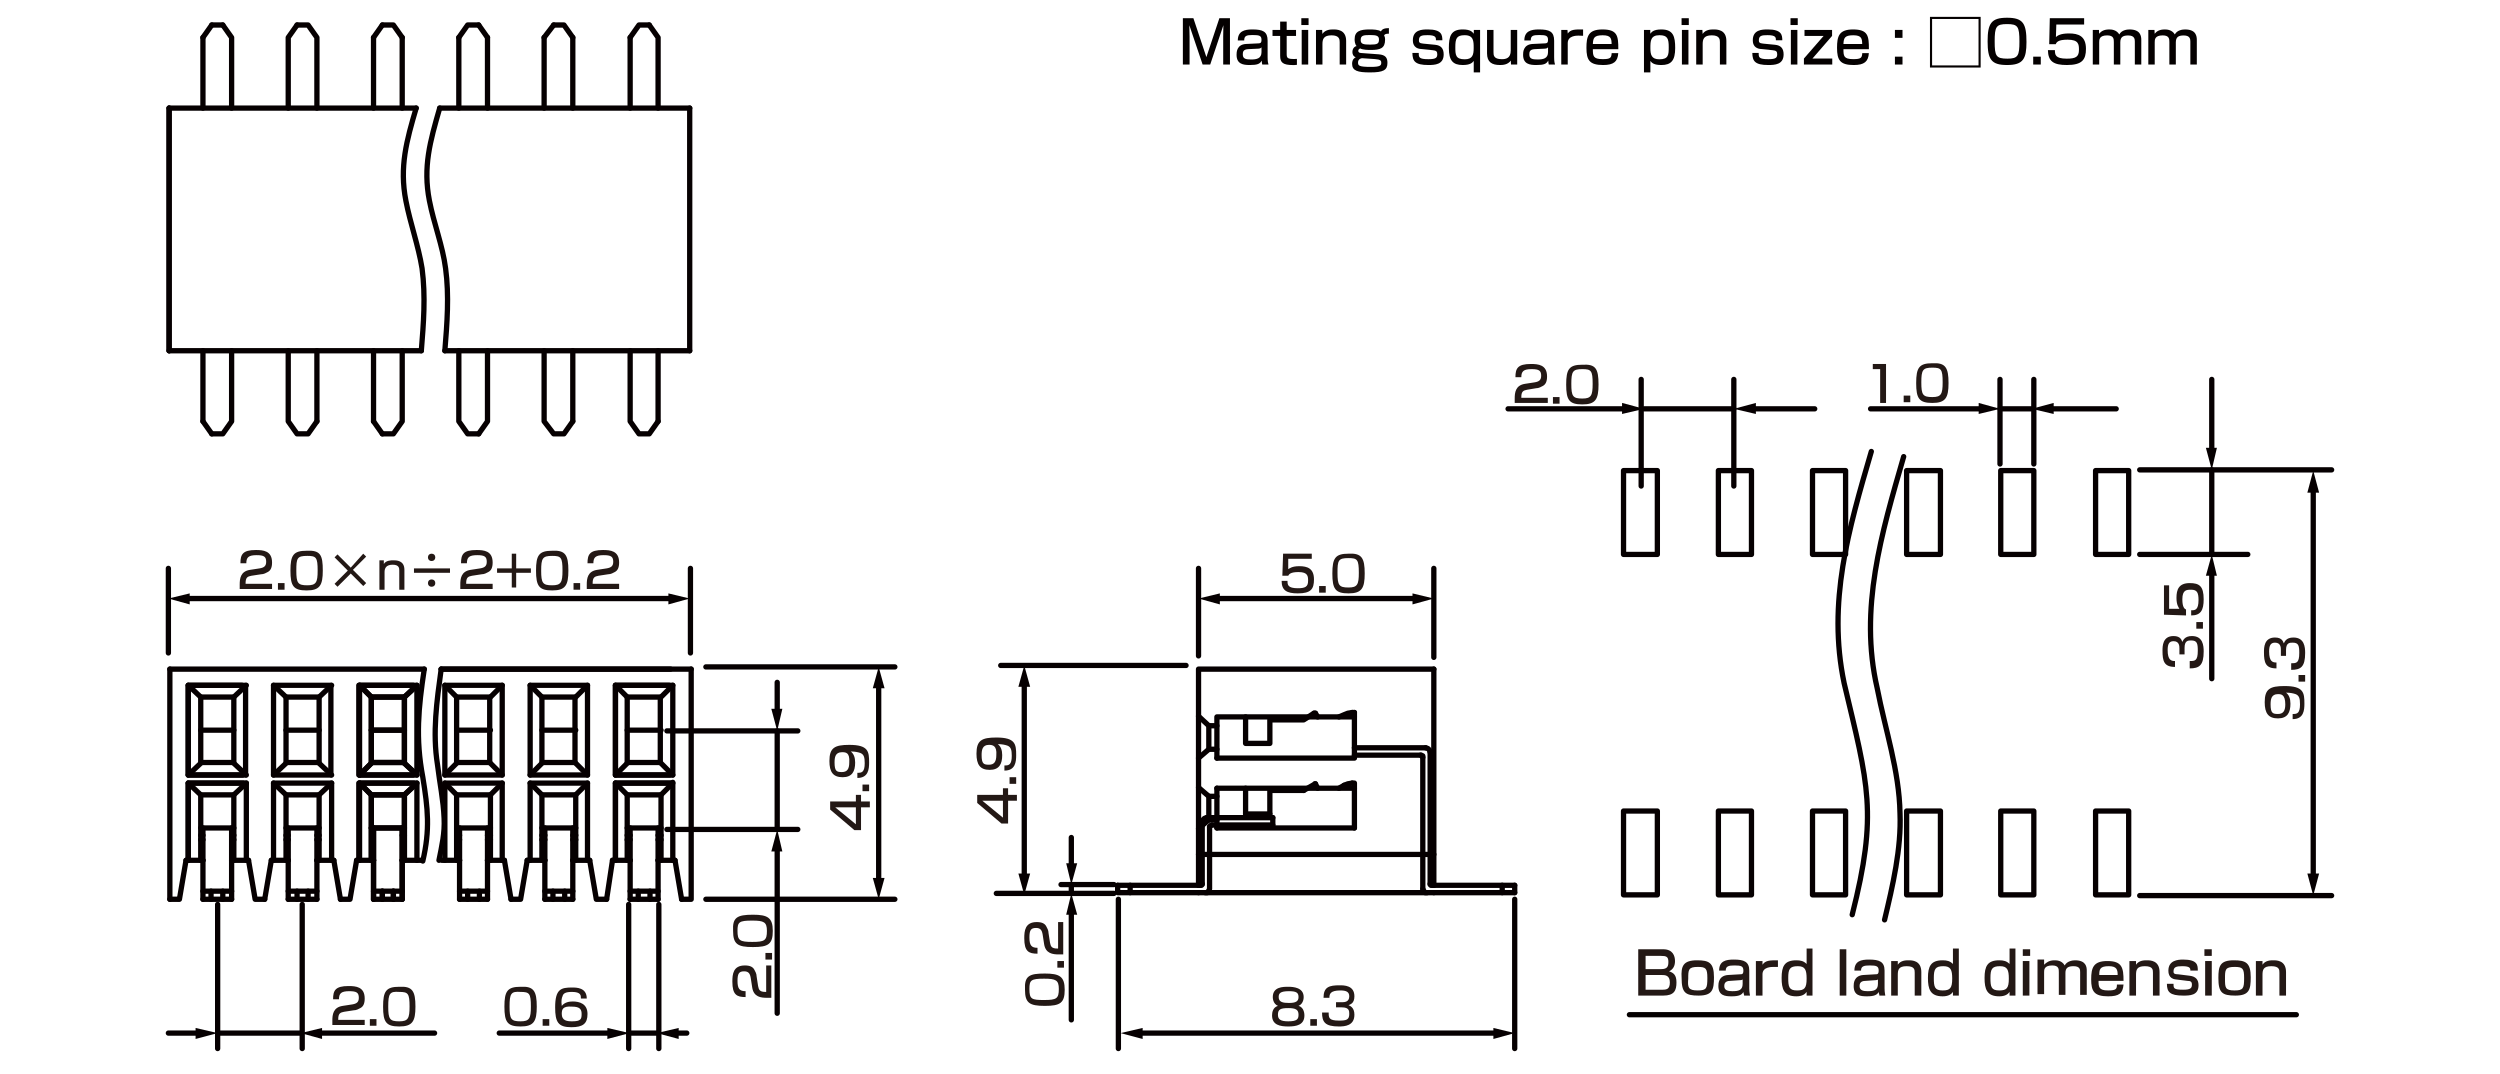 <?xml version="1.0" encoding="UTF-8"?>
<svg id="_レイヤー_1" data-name="レイヤー 1" xmlns="http://www.w3.org/2000/svg" width="119.944mm" height="51.506mm" version="1.1" viewBox="0 0 340 146">
  <defs>
    <style>
      .cls-1 {
        fill: #231815;
      }

      .cls-1, .cls-2, .cls-3 {
        stroke-width: 0px;
      }

      .cls-4 {
        stroke: #060001;
      }

      .cls-4, .cls-5 {
        fill: none;
        stroke-linecap: round;
        stroke-linejoin: round;
        stroke-width: .72px;
      }

      .cls-2 {
        fill: #040000;
      }

      .cls-5 {
        stroke: #040000;
      }

      .cls-3 {
        fill: #060001;
      }
    </style>
  </defs>
  <g id="FS2004">
    <line class="cls-4" x1="195" y1="89.4" x2="195" y2="77.3"/>
    <line class="cls-4" x1="163" y1="89.2" x2="163" y2="77.3"/>
    <line class="cls-4" x1="85.6" y1="140.5" x2="89.3" y2="140.5"/>
    <line class="cls-4" x1="89.6" y1="123" x2="89.6" y2="142.6"/>
    <line class="cls-4" x1="85.5" y1="123" x2="85.5" y2="142.6"/>
    <line class="cls-4" x1="29.6" y1="140.5" x2="40.9" y2="140.5"/>
    <line class="cls-4" x1="41.1" y1="123" x2="41.1" y2="142.6"/>
    <line class="cls-4" x1="29.6" y1="123" x2="29.6" y2="142.6"/>
    <line class="cls-4" x1="152.1" y1="122.3" x2="152.1" y2="142.6"/>
    <line class="cls-4" x1="206" y1="122.3" x2="206" y2="142.6"/>
    <line class="cls-4" x1="223.6" y1="55.6" x2="235.8" y2="55.6"/>
    <line class="cls-4" x1="235.8" y1="66.1" x2="235.8" y2="51.6"/>
    <line class="cls-4" x1="223.2" y1="66.1" x2="223.2" y2="51.6"/>
    <line class="cls-4" x1="272" y1="55.6" x2="276.3" y2="55.6"/>
    <line class="cls-4" x1="276.6" y1="63.1" x2="276.6" y2="51.6"/>
    <line class="cls-4" x1="272" y1="63.1" x2="272" y2="51.6"/>
    <line class="cls-4" x1="151.5" y1="120.3" x2="144.3" y2="120.3"/>
    <line class="cls-4" x1="151.5" y1="121.5" x2="135.5" y2="121.5"/>
    <line class="cls-4" x1="161.3" y1="90.5" x2="136.1" y2="90.5"/>
    <line class="cls-4" x1="121.7" y1="90.7" x2="96" y2="90.7"/>
    <line class="cls-4" x1="121.7" y1="122.3" x2="96" y2="122.3"/>
    <line class="cls-4" x1="90.7" y1="99.4" x2="108.5" y2="99.4"/>
    <line class="cls-4" x1="90.7" y1="112.8" x2="108.5" y2="112.8"/>
    <line class="cls-4" x1="93.9" y1="88.8" x2="93.9" y2="77.3"/>
    <line class="cls-4" x1="22.9" y1="88.8" x2="22.9" y2="77.3"/>
    <line class="cls-4" x1="291" y1="121.8" x2="317.1" y2="121.8"/>
    <line class="cls-4" x1="291" y1="63.9" x2="317.1" y2="63.9"/>
    <line class="cls-4" x1="291" y1="75.4" x2="305.7" y2="75.4"/>
    <line class="cls-4" x1="145.7" y1="120.5" x2="145.7" y2="121.5"/>
    <g>
      <line class="cls-4" x1="163" y1="121.4" x2="195" y2="121.4"/>
      <polyline class="cls-4" points="163 120.4 163 91 195 91"/>
      <line class="cls-4" x1="195" y1="91" x2="195" y2="120.4"/>
      <line class="cls-4" x1="163" y1="116.2" x2="195" y2="116.2"/>
      <line class="cls-4" x1="163" y1="120.4" x2="163.2" y2="120.4"/>
      <polyline class="cls-4" points="194.5 120.2 194.5 120.3 194.6 120.4 194.8 120.4"/>
      <line class="cls-4" x1="195" y1="120.4" x2="194.8" y2="120.4"/>
      <polyline class="cls-4" points="193.5 103 193.5 102.8 193.3 102.7 193.2 102.7"/>
      <polyline class="cls-4" points="163 103.1 164.4 101.9 164.4 98.7 163 97.4"/>
      <line class="cls-4" x1="164.4" y1="98.7" x2="165.5" y2="98.7"/>
      <line class="cls-4" x1="164.4" y1="101.9" x2="165.5" y2="101.9"/>
      <polyline class="cls-4" points="184.2 97.5 165.5 97.5 165.5 103.1"/>
      <line class="cls-4" x1="165.5" y1="103.1" x2="184.2" y2="103.1"/>
      <line class="cls-4" x1="183.9" y1="96.9" x2="184.2" y2="96.9"/>
      <line class="cls-4" x1="165.5" y1="107.2" x2="184.2" y2="107.2"/>
      <line class="cls-4" x1="165.5" y1="112.6" x2="184.2" y2="112.6"/>
      <line class="cls-4" x1="163" y1="112.7" x2="164.4" y2="111.5"/>
      <line class="cls-4" x1="165.5" y1="107.2" x2="165.5" y2="112.6"/>
      <line class="cls-4" x1="164.4" y1="108.3" x2="165.5" y2="108.3"/>
      <polyline class="cls-4" points="163 107.1 164.4 108.3 164.4 111.5 165.5 111.5"/>
      <polyline class="cls-4" points="183.9 106.5 184.2 106.5 184.2 112.6"/>
      <g>
        <line class="cls-4" x1="163" y1="120.4" x2="152" y2="120.4"/>
        <polyline class="cls-4" points="152 120.4 152 121.4 163 121.4"/>
        <line class="cls-4" x1="153.7" y1="120.4" x2="153.7" y2="121.4"/>
        <line class="cls-4" x1="195" y1="120.4" x2="206" y2="120.4"/>
        <line class="cls-4" x1="195" y1="121.4" x2="206" y2="121.4"/>
        <line class="cls-4" x1="204.3" y1="120.4" x2="204.3" y2="121.4"/>
        <line class="cls-4" x1="206" y1="120.4" x2="206" y2="121.4"/>
        <line class="cls-4" x1="163.5" y1="120.2" x2="163.5" y2="111.8"/>
        <polyline class="cls-4" points="163.9 121.4 164.2 121.4 164.4 121.1 164.5 120.9 164.5 112.5"/>
        <polyline class="cls-4" points="163.2 120.4 163.4 120.4 163.5 120.3 163.5 120.2"/>
        <line class="cls-4" x1="164.1" y1="111.2" x2="173.1" y2="111.2"/>
        <line class="cls-4" x1="164.8" y1="112.2" x2="173.1" y2="112.2"/>
        <polyline class="cls-4" points="164.8 112.2 164.6 112.3 164.5 112.4 164.5 112.5"/>
        <polyline class="cls-4" points="164.1 111.2 163.8 111.3 163.6 111.5 163.5 111.8"/>
        <line class="cls-4" x1="193.5" y1="120.9" x2="193.5" y2="103"/>
        <line class="cls-4" x1="194.5" y1="120.2" x2="194.5" y2="102.3"/>
        <polyline class="cls-4" points="193.5 120.9 193.6 121.1 193.8 121.4 194.1 121.4"/>
        <polyline class="cls-4" points="194.5 102.3 194.4 102 194.2 101.8 193.9 101.7"/>
        <line class="cls-4" x1="193.9" y1="101.7" x2="184.2" y2="101.7"/>
        <line class="cls-4" x1="193.2" y1="102.7" x2="184.2" y2="102.7"/>
        <line class="cls-4" x1="184.2" y1="96.9" x2="184.2" y2="103"/>
        <polyline class="cls-4" points="178.7 97 177.3 97.9 172.7 97.9 172.7 101.1 169.4 101.1 169.4 97.5"/>
        <line class="cls-4" x1="178.9" y1="97" x2="179.2" y2="97.5"/>
        <polyline class="cls-4" points="183.9 96.9 183.3 97 182.8 97.2 182.1 97.5"/>
        <polyline class="cls-4" points="178.9 97 178.8 97 178.7 97"/>
        <line class="cls-4" x1="169.4" y1="110.7" x2="172.7" y2="110.7"/>
        <line class="cls-4" x1="169.4" y1="107.2" x2="169.4" y2="110.7"/>
        <polyline class="cls-4" points="172.7 110.7 172.7 107.5 177.3 107.5"/>
        <line class="cls-4" x1="178.9" y1="106.6" x2="179.2" y2="107.2"/>
        <polyline class="cls-4" points="178.9 106.6 178.8 106.6 178.7 106.7 177.3 107.5"/>
        <polyline class="cls-4" points="183.9 106.5 183.3 106.6 182.8 106.8"/>
        <line class="cls-4" x1="182.1" y1="107.2" x2="182.8" y2="106.8"/>
        <line class="cls-4" x1="173.1" y1="111.2" x2="173.1" y2="112.2"/>
      </g>
    </g>
    <g>
      <rect class="cls-4" x="220.8" y="64" width="4.6" height="11.4"/>
      <rect class="cls-4" x="233.7" y="64" width="4.5" height="11.4"/>
      <rect class="cls-4" x="220.8" y="110.3" width="4.6" height="11.4"/>
      <rect class="cls-4" x="233.7" y="110.3" width="4.5" height="11.4"/>
      <rect class="cls-4" x="272.1" y="110.3" width="4.5" height="11.4"/>
      <rect class="cls-4" x="246.5" y="110.3" width="4.5" height="11.4"/>
      <rect class="cls-4" x="259.3" y="110.3" width="4.6" height="11.4"/>
      <rect class="cls-4" x="272.1" y="64" width="4.5" height="11.4"/>
      <rect class="cls-4" x="259.3" y="64" width="4.6" height="11.4"/>
      <rect class="cls-4" x="246.5" y="64" width="4.5" height="11.4"/>
      <rect class="cls-4" x="285" y="110.3" width="4.5" height="11.4"/>
      <rect class="cls-4" x="285" y="64" width="4.5" height="11.4"/>
      <path class="cls-4" d="M258.9,62.1c-3,10.4-6.1,20.7-3.6,31.5,1.1,5.7,3,11.2,3.1,17,.2,4.8-1,9.9-2.1,14.5"/>
      <path class="cls-4" d="M254.5,61.4c-3.1,10.6-6,20.5-3.7,31.5,3.3,13.9,4.6,17.7,1.1,31.5"/>
    </g>
    <g>
      <line class="cls-4" x1="23" y1="47.7" x2="23" y2="14.7"/>
      <line class="cls-4" x1="93.8" y1="47.7" x2="93.8" y2="14.7"/>
      <line class="cls-4" x1="28.8" y1="59" x2="27.6" y2="57.3"/>
      <polyline class="cls-4" points="28.8 59 30.3 59 31.5 57.3 31.5 47.7"/>
      <line class="cls-4" x1="27.6" y1="47.7" x2="27.6" y2="57.3"/>
      <line class="cls-4" x1="52" y1="59" x2="50.8" y2="57.3"/>
      <polyline class="cls-4" points="52 59 53.5 59 54.7 57.3 54.7 47.7"/>
      <line class="cls-4" x1="43.1" y1="47.7" x2="43.1" y2="57.3"/>
      <line class="cls-4" x1="50.8" y1="47.7" x2="50.8" y2="57.3"/>
      <polyline class="cls-4" points="43.1 57.3 41.9 59 40.4 59 39.2 57.3 39.2 47.7"/>
      <line class="cls-4" x1="89.5" y1="47.7" x2="89.5" y2="57.3"/>
      <line class="cls-4" x1="77.9" y1="47.7" x2="77.9" y2="57.3"/>
      <polyline class="cls-4" points="89.5 57.3 88.3 59 86.9 59 85.7 57.3 85.7 47.7"/>
      <polyline class="cls-4" points="66.3 47.7 66.3 57.3 65.1 59"/>
      <polyline class="cls-4" points="77.9 57.3 76.7 59 75.3 59 74 57.3 74 47.7"/>
      <polyline class="cls-4" points="65.1 59 63.6 59 62.4 57.3 62.4 47.7"/>
      <line class="cls-4" x1="52" y1="3.4" x2="50.8" y2="5.1"/>
      <line class="cls-4" x1="28.8" y1="3.4" x2="30.3" y2="3.4"/>
      <line class="cls-4" x1="27.6" y1="14.7" x2="27.6" y2="5.1"/>
      <line class="cls-4" x1="28.8" y1="3.4" x2="27.6" y2="5.1"/>
      <polyline class="cls-4" points="39.2 14.7 39.2 5.1 40.4 3.4"/>
      <polyline class="cls-4" points="30.3 3.4 31.5 5.1 31.5 14.7"/>
      <line class="cls-4" x1="50.8" y1="14.7" x2="50.8" y2="5.1"/>
      <polyline class="cls-4" points="40.4 3.4 41.9 3.4 43.1 5.1 43.1 14.7"/>
      <line class="cls-4" x1="54.7" y1="14.7" x2="54.7" y2="5.1"/>
      <polyline class="cls-4" points="54.7 5.1 53.5 3.4 52 3.4"/>
      <line class="cls-4" x1="62.4" y1="14.7" x2="62.4" y2="5.1"/>
      <line class="cls-4" x1="66.3" y1="14.7" x2="66.3" y2="5.1"/>
      <polyline class="cls-4" points="62.4 5.1 63.6 3.4 65.1 3.4"/>
      <line class="cls-4" x1="65.1" y1="3.4" x2="66.3" y2="5.1"/>
      <line class="cls-4" x1="74" y1="14.7" x2="74" y2="5.1"/>
      <line class="cls-4" x1="77.9" y1="14.7" x2="77.9" y2="5.1"/>
      <line class="cls-4" x1="75.3" y1="3.4" x2="74" y2="5.1"/>
      <polyline class="cls-4" points="75.3 3.4 76.7 3.4 77.9 5.1"/>
      <line class="cls-4" x1="85.7" y1="14.7" x2="85.7" y2="5.1"/>
      <polyline class="cls-4" points="88.3 3.4 89.5 5.1 89.5 14.7"/>
      <polyline class="cls-4" points="88.3 3.4 86.9 3.4 85.7 5.1"/>
      <line class="cls-4" x1="23" y1="47.7" x2="23" y2="14.7"/>
      <line class="cls-4" x1="23" y1="47.7" x2="57.3" y2="47.7"/>
      <line class="cls-4" x1="23" y1="14.7" x2="56.6" y2="14.7"/>
      <path class="cls-4" d="M59.8,14.7c-1.3,4.5-2.3,8-1.4,12.6.6,3.1,1.8,6.1,2.2,9.2.5,3.7.2,7.5-.1,11.2"/>
      <path class="cls-4" d="M56.6,14.7c-1.3,4.4-2.3,8-1.4,12.6.6,3.1,1.7,6.1,2.2,9.2.5,3.8.2,7.5-.1,11.2"/>
      <line class="cls-4" x1="60.5" y1="47.7" x2="93.8" y2="47.7"/>
      <line class="cls-4" x1="59.8" y1="14.7" x2="93.8" y2="14.7"/>
    </g>
    <g>
      <line class="cls-4" x1="23.1" y1="122.3" x2="24.2" y2="122.3"/>
      <line class="cls-4" x1="27.6" y1="112.6" x2="27.6" y2="122.3"/>
      <line class="cls-4" x1="31.5" y1="112.6" x2="31.5" y2="122.3"/>
      <line class="cls-4" x1="31.5" y1="114.2" x2="31.8" y2="114.2"/>
      <line class="cls-4" x1="27.3" y1="114.2" x2="27.6" y2="114.2"/>
      <line class="cls-4" x1="27.3" y1="113.6" x2="27.6" y2="113.6"/>
      <line class="cls-4" x1="31.5" y1="113.6" x2="31.8" y2="113.6"/>
      <polyline class="cls-4" points="27.6 117 27.3 117 27.3 108.1 31.8 108.1 31.8 117 31.5 117"/>
      <polyline class="cls-4" points="25.6 106.5 33.5 106.5 33.5 117"/>
      <polyline class="cls-4" points="27.3 108.1 25.6 106.5 25.6 117"/>
      <line class="cls-4" x1="31.8" y1="108.1" x2="33.5" y2="106.5"/>
      <line class="cls-4" x1="31.8" y1="112.6" x2="27.3" y2="112.6"/>
      <rect class="cls-4" x="27.3" y="94.8" width="4.5" height="8.9"/>
      <rect class="cls-4" x="25.6" y="93.2" width="7.8" height="12.2"/>
      <line class="cls-4" x1="27.3" y1="103.8" x2="25.6" y2="105.4"/>
      <line class="cls-4" x1="31.8" y1="103.8" x2="33.5" y2="105.4"/>
      <line class="cls-4" x1="31.8" y1="94.8" x2="33.5" y2="93.2"/>
      <line class="cls-4" x1="27.3" y1="94.8" x2="25.6" y2="93.2"/>
      <line class="cls-4" x1="31.8" y1="99.3" x2="27.3" y2="99.3"/>
      <line class="cls-4" x1="43.1" y1="112.6" x2="43.1" y2="122.3"/>
      <line class="cls-4" x1="39.2" y1="112.6" x2="39.2" y2="122.3"/>
      <rect class="cls-4" x="37.2" y="93.2" width="7.8" height="12.2"/>
      <rect class="cls-4" x="38.9" y="94.8" width="4.5" height="8.9"/>
      <polyline class="cls-4" points="45.1 117 45.1 106.5 37.2 106.5 37.2 117"/>
      <polyline class="cls-4" points="43.1 117 43.4 117 43.4 108.1 38.9 108.1 38.9 117 39.2 117"/>
      <line class="cls-4" x1="39.2" y1="114.2" x2="38.9" y2="114.2"/>
      <line class="cls-4" x1="43.4" y1="114.2" x2="43.1" y2="114.2"/>
      <line class="cls-4" x1="43.4" y1="113.6" x2="43.1" y2="113.6"/>
      <line class="cls-4" x1="39.2" y1="113.6" x2="38.9" y2="113.6"/>
      <line class="cls-4" x1="43.4" y1="108.1" x2="45.1" y2="106.5"/>
      <line class="cls-4" x1="38.9" y1="108.1" x2="37.2" y2="106.5"/>
      <line class="cls-4" x1="38.9" y1="112.6" x2="43.4" y2="112.6"/>
      <line class="cls-4" x1="43.4" y1="103.8" x2="45.1" y2="105.4"/>
      <line class="cls-4" x1="38.9" y1="103.8" x2="37.2" y2="105.4"/>
      <line class="cls-4" x1="38.9" y1="94.8" x2="37.2" y2="93.2"/>
      <line class="cls-4" x1="43.4" y1="94.8" x2="45.1" y2="93.2"/>
      <line class="cls-4" x1="38.9" y1="99.3" x2="43.4" y2="99.3"/>
      <line class="cls-4" x1="50.8" y1="112.6" x2="50.8" y2="122.3"/>
      <line class="cls-4" x1="54.7" y1="112.6" x2="54.7" y2="122.3"/>
      <line class="cls-4" x1="66.3" y1="112.6" x2="66.3" y2="122.3"/>
      <line class="cls-4" x1="62.5" y1="112.6" x2="62.5" y2="122.3"/>
      <line class="cls-4" x1="50.5" y1="99.3" x2="55" y2="99.3"/>
      <rect class="cls-4" x="50.5" y="94.8" width="4.5" height="8.9"/>
      <line class="cls-4" x1="50.5" y1="112.6" x2="55" y2="112.6"/>
      <polyline class="cls-4" points="54.7 117 55 117 55 108.1 50.5 108.1 50.5 117 50.8 117"/>
      <line class="cls-4" x1="55" y1="94.8" x2="56.1" y2="93.8"/>
      <line class="cls-4" x1="55" y1="103.8" x2="56.2" y2="104.9"/>
      <line class="cls-4" x1="55" y1="108.1" x2="56.4" y2="106.8"/>
      <line class="cls-4" x1="55" y1="113.6" x2="54.7" y2="113.6"/>
      <rect class="cls-4" x="60.5" y="93.2" width="7.8" height="12.2"/>
      <rect class="cls-4" x="62.1" y="94.8" width="4.5" height="8.9"/>
      <polyline class="cls-4" points="68.3 117 68.3 106.5 60.5 106.5 60.5 117"/>
      <polyline class="cls-4" points="66.3 117 66.7 117 66.7 108.1 62.1 108.1 62.1 117 62.5 117"/>
      <line class="cls-4" x1="62.5" y1="114.2" x2="62.1" y2="114.2"/>
      <line class="cls-4" x1="66.7" y1="114.2" x2="66.3" y2="114.2"/>
      <line class="cls-4" x1="66.7" y1="113.6" x2="66.3" y2="113.6"/>
      <line class="cls-4" x1="62.5" y1="113.6" x2="62.1" y2="113.6"/>
      <line class="cls-4" x1="66.7" y1="108.1" x2="68.3" y2="106.5"/>
      <line class="cls-4" x1="62.1" y1="108.1" x2="60.5" y2="106.5"/>
      <line class="cls-4" x1="62.1" y1="112.6" x2="66.7" y2="112.6"/>
      <line class="cls-4" x1="66.7" y1="103.8" x2="68.3" y2="105.4"/>
      <line class="cls-4" x1="62.1" y1="103.8" x2="60.5" y2="105.4"/>
      <line class="cls-4" x1="62.1" y1="94.8" x2="60.5" y2="93.2"/>
      <line class="cls-4" x1="66.7" y1="94.8" x2="68.3" y2="93.2"/>
      <line class="cls-4" x1="62.1" y1="99.3" x2="66.7" y2="99.3"/>
      <line class="cls-4" x1="50.5" y1="94.8" x2="48.9" y2="93.2"/>
      <line class="cls-4" x1="50.5" y1="103.8" x2="48.9" y2="105.4"/>
      <line class="cls-4" x1="50.5" y1="108.1" x2="48.9" y2="106.5"/>
      <line class="cls-4" x1="74.1" y1="112.6" x2="74.1" y2="122.3"/>
      <line class="cls-4" x1="77.9" y1="112.6" x2="77.9" y2="122.3"/>
      <line class="cls-4" x1="89.5" y1="112.6" x2="89.5" y2="122.3"/>
      <line class="cls-4" x1="85.7" y1="112.6" x2="85.7" y2="122.3"/>
      <line class="cls-4" x1="77.9" y1="114.2" x2="78.3" y2="114.2"/>
      <line class="cls-4" x1="77.9" y1="113.6" x2="78.3" y2="113.6"/>
      <line class="cls-4" x1="78.3" y1="108.1" x2="79.9" y2="106.5"/>
      <line class="cls-4" x1="78.3" y1="103.8" x2="79.9" y2="105.4"/>
      <line class="cls-4" x1="78.3" y1="94.8" x2="79.9" y2="93.2"/>
      <line class="cls-4" x1="73.7" y1="114.2" x2="74.1" y2="114.2"/>
      <line class="cls-4" x1="73.7" y1="113.6" x2="74.1" y2="113.6"/>
      <line class="cls-4" x1="73.7" y1="108.1" x2="72.1" y2="106.5"/>
      <line class="cls-4" x1="73.7" y1="103.8" x2="72.1" y2="105.4"/>
      <line class="cls-4" x1="73.7" y1="94.8" x2="72.1" y2="93.2"/>
      <polyline class="cls-4" points="74.1 117 73.7 117 73.7 108.1 78.3 108.1 78.3 117 77.9 117"/>
      <polyline class="cls-4" points="72.1 117 72.1 106.5 79.9 106.5 79.9 117"/>
      <line class="cls-4" x1="78.3" y1="112.6" x2="73.7" y2="112.6"/>
      <rect class="cls-4" x="73.7" y="94.8" width="4.5" height="8.9"/>
      <rect class="cls-4" x="72.1" y="93.2" width="7.8" height="12.2"/>
      <line class="cls-4" x1="78.3" y1="99.3" x2="73.7" y2="99.3"/>
      <line class="cls-4" x1="89.9" y1="99.3" x2="85.3" y2="99.3"/>
      <line class="cls-4" x1="85.3" y1="94.8" x2="83.7" y2="93.2"/>
      <line class="cls-4" x1="89.9" y1="94.8" x2="91.5" y2="93.2"/>
      <line class="cls-4" x1="89.9" y1="103.8" x2="91.5" y2="105.4"/>
      <line class="cls-4" x1="85.3" y1="103.8" x2="83.7" y2="105.4"/>
      <line class="cls-4" x1="89.9" y1="112.6" x2="85.3" y2="112.6"/>
      <line class="cls-4" x1="89.9" y1="108.1" x2="91.2" y2="106.8"/>
      <line class="cls-4" x1="85.3" y1="108.1" x2="83.7" y2="106.5"/>
      <line class="cls-4" x1="89.5" y1="113.6" x2="89.9" y2="113.6"/>
      <line class="cls-4" x1="85.3" y1="113.6" x2="85.7" y2="113.6"/>
      <line class="cls-4" x1="85.3" y1="114.2" x2="85.7" y2="114.2"/>
      <line class="cls-4" x1="89.5" y1="114.2" x2="89.9" y2="114.2"/>
      <polyline class="cls-4" points="85.7 117 85.3 117 85.3 108.1 89.9 108.1 89.9 117 89.5 117"/>
      <polyline class="cls-4" points="83.7 117 83.7 106.5 91.2 106.5"/>
      <rect class="cls-4" x="85.3" y="94.8" width="4.5" height="8.9"/>
      <polyline class="cls-4" points="91 93.2 83.7 93.2 83.7 105.4 91.1 105.4"/>
      <line class="cls-4" x1="25.3" y1="117" x2="27.6" y2="117"/>
      <line class="cls-4" x1="23.1" y1="122.3" x2="23.1" y2="91"/>
      <polyline class="cls-4" points="94 91 94 122.3 92.7 122.3"/>
      <polyline class="cls-4" points="48.5 117 47.6 122.3 46.3 122.3"/>
      <line class="cls-4" x1="45.4" y1="117" x2="46.3" y2="122.3"/>
      <line class="cls-4" x1="36.9" y1="117" x2="36" y2="122.3"/>
      <polyline class="cls-4" points="36 122.3 34.7 122.3 33.8 117"/>
      <polyline class="cls-4" points="71.7 117 70.8 122.3 69.5 122.3"/>
      <line class="cls-4" x1="68.6" y1="117" x2="69.5" y2="122.3"/>
      <line class="cls-4" x1="83.3" y1="117" x2="82.5" y2="122.3"/>
      <polyline class="cls-4" points="82.5 122.3 81.1 122.3 80.2 117"/>
      <line class="cls-4" x1="36.9" y1="117" x2="39.2" y2="117"/>
      <line class="cls-4" x1="60.1" y1="117" x2="62.5" y2="117"/>
      <line class="cls-4" x1="71.7" y1="117" x2="74.1" y2="117"/>
      <line class="cls-4" x1="83.3" y1="117" x2="85.7" y2="117"/>
      <line class="cls-4" x1="31.5" y1="117" x2="33.8" y2="117"/>
      <line class="cls-4" x1="43.1" y1="117" x2="45.4" y2="117"/>
      <line class="cls-4" x1="66.3" y1="117" x2="68.6" y2="117"/>
      <line class="cls-4" x1="77.9" y1="117" x2="80.2" y2="117"/>
      <line class="cls-4" x1="27.6" y1="121.2" x2="31.5" y2="121.2"/>
      <line class="cls-4" x1="27.6" y1="122.3" x2="31.5" y2="122.3"/>
      <line class="cls-4" x1="39.2" y1="121.2" x2="43.1" y2="121.2"/>
      <line class="cls-4" x1="39.2" y1="122.3" x2="43.1" y2="122.3"/>
      <line class="cls-4" x1="62.5" y1="121.2" x2="66.3" y2="121.2"/>
      <line class="cls-4" x1="62.5" y1="122.3" x2="66.3" y2="122.3"/>
      <line class="cls-4" x1="74.1" y1="121.2" x2="77.9" y2="121.2"/>
      <line class="cls-4" x1="74.1" y1="122.3" x2="77.9" y2="122.3"/>
      <line class="cls-4" x1="85.7" y1="122.3" x2="89.5" y2="122.3"/>
      <line class="cls-4" x1="30.3" y1="122.3" x2="30.3" y2="121.2"/>
      <line class="cls-4" x1="28.7" y1="122.3" x2="28.7" y2="121.2"/>
      <line class="cls-4" x1="40.4" y1="122.3" x2="40.4" y2="121.2"/>
      <line class="cls-4" x1="41.9" y1="122.3" x2="41.9" y2="121.2"/>
      <line class="cls-4" x1="65.2" y1="122.3" x2="65.2" y2="121.2"/>
      <line class="cls-4" x1="63.6" y1="122.3" x2="63.6" y2="121.2"/>
      <line class="cls-4" x1="52" y1="122.3" x2="52" y2="121.2"/>
      <line class="cls-4" x1="53.5" y1="122.3" x2="53.5" y2="121.2"/>
      <line class="cls-4" x1="89.5" y1="121.2" x2="85.7" y2="121.2"/>
      <line class="cls-4" x1="86.8" y1="122.3" x2="86.8" y2="121.2"/>
      <line class="cls-4" x1="88.4" y1="122.3" x2="88.4" y2="121.2"/>
      <line class="cls-4" x1="76.8" y1="122.3" x2="76.8" y2="121.2"/>
      <line class="cls-4" x1="75.2" y1="122.3" x2="75.2" y2="121.2"/>
      <line class="cls-4" x1="94" y1="91" x2="60" y2="91"/>
      <path class="cls-4" d="M56.2,105.4h-7.4v-12.2M48.9,93.2h7.3M56.3,106.5h-7.5v10.5"/>
      <line class="cls-4" x1="91.5" y1="106.5" x2="91.5" y2="106.4"/>
      <line class="cls-4" x1="91.2" y1="91" x2="60" y2="91"/>
      <line class="cls-4" x1="54.7" y1="112.6" x2="54.7" y2="122.3"/>
      <line class="cls-4" x1="50.8" y1="112.6" x2="50.8" y2="122.3"/>
      <rect class="cls-4" x="48.9" y="93.2" width="7.8" height="12.2"/>
      <rect class="cls-4" x="50.5" y="94.8" width="4.5" height="8.9"/>
      <polyline class="cls-4" points="56.7 117 56.7 106.5 48.9 106.5 48.9 117"/>
      <polyline class="cls-4" points="54.7 117 55 117 55 108.1 50.5 108.1 50.5 117 50.8 117"/>
      <line class="cls-4" x1="55" y1="108.1" x2="56.7" y2="106.5"/>
      <line class="cls-4" x1="50.5" y1="108.1" x2="48.9" y2="106.5"/>
      <line class="cls-4" x1="50.5" y1="112.6" x2="55" y2="112.6"/>
      <line class="cls-4" x1="55" y1="103.8" x2="56.7" y2="105.4"/>
      <line class="cls-4" x1="50.5" y1="103.8" x2="48.9" y2="105.4"/>
      <line class="cls-4" x1="50.5" y1="94.8" x2="48.9" y2="93.2"/>
      <line class="cls-4" x1="55" y1="94.8" x2="56.7" y2="93.2"/>
      <line class="cls-4" x1="50.5" y1="99.3" x2="55" y2="99.3"/>
      <line class="cls-4" x1="48.5" y1="117" x2="50.8" y2="117"/>
      <line class="cls-4" x1="54.7" y1="117" x2="57.4" y2="117"/>
      <line class="cls-4" x1="50.8" y1="121.2" x2="54.7" y2="121.2"/>
      <line class="cls-4" x1="50.8" y1="122.3" x2="54.7" y2="122.3"/>
      <line class="cls-4" x1="52" y1="122.3" x2="52" y2="121.2"/>
      <line class="cls-4" x1="53.5" y1="122.3" x2="53.5" y2="121.2"/>
      <polyline class="cls-4" points="83.7 117 83.7 106.5 91.5 106.5 91.5 117"/>
      <rect class="cls-4" x="83.7" y="93.2" width="7.8" height="12.2"/>
      <line class="cls-4" x1="92.7" y1="122.3" x2="91.8" y2="117"/>
      <line class="cls-4" x1="89.5" y1="117" x2="91.8" y2="117"/>
      <line class="cls-4" x1="57.7" y1="91" x2="23.1" y2="91"/>
      <path class="cls-4" d="M60,91c-.6,4.4-1.2,8.6-.5,13,.3,2.5.8,4.8.9,7.3.1,2-.3,3.7-.7,5.7"/>
      <path class="cls-4" d="M57.7,91c-.8,5.3-1.2,9.4-.2,14.7.7,4.3,1,7.1,0,11.4"/>
      <polyline class="cls-4" points="25.6 117 25.6 106.5 33.1 106.5"/>
      <polyline class="cls-4" points="32.9 93.2 25.6 93.2 25.6 105.4 33 105.4"/>
      <line class="cls-4" x1="25.3" y1="117" x2="24.4" y2="122.3"/>
    </g>
    <g>
      <line class="cls-4" x1="25.3" y1="81.4" x2="91.4" y2="81.4"/>
      <polygon class="cls-3" points="25.8 82.2 22.9 81.4 25.8 80.7 25.8 82.2"/>
      <polygon class="cls-3" points="90.9 82.2 93.8 81.4 90.9 80.7 90.9 82.2"/>
    </g>
    <g>
      <line class="cls-4" x1="27.2" y1="140.5" x2="22.9" y2="140.5"/>
      <polygon class="cls-3" points="26.6 139.8 29.6 140.5 26.6 141.3 26.6 139.8"/>
    </g>
    <g>
      <line class="cls-4" x1="43.3" y1="140.5" x2="59.1" y2="140.5"/>
      <polygon class="cls-3" points="43.8 141.3 40.9 140.5 43.8 139.8 43.8 141.3"/>
    </g>
    <g>
      <line class="cls-4" x1="83.2" y1="140.5" x2="67.9" y2="140.5"/>
      <polygon class="cls-3" points="82.6 139.8 85.6 140.5 82.6 141.3 82.6 139.8"/>
    </g>
    <g>
      <line class="cls-4" x1="91.7" y1="140.5" x2="93.4" y2="140.5"/>
      <polygon class="cls-3" points="92.3 141.3 89.3 140.5 92.3 139.8 92.3 141.3"/>
    </g>
    <g>
      <line class="cls-4" x1="119.5" y1="93.1" x2="119.5" y2="119.9"/>
      <polygon class="cls-3" points="118.7 93.6 119.5 90.7 120.3 93.6 118.7 93.6"/>
      <polygon class="cls-3" points="118.7 119.4 119.5 122.3 120.3 119.4 118.7 119.4"/>
    </g>
    <line class="cls-4" x1="105.7" y1="99.4" x2="105.7" y2="112.8"/>
    <g>
      <line class="cls-4" x1="105.7" y1="97" x2="105.7" y2="92.8"/>
      <polygon class="cls-3" points="106.4 96.4 105.7 99.4 104.9 96.4 106.4 96.4"/>
    </g>
    <g>
      <line class="cls-4" x1="105.7" y1="115.2" x2="105.7" y2="137.8"/>
      <polygon class="cls-3" points="104.9 115.8 105.7 112.8 106.4 115.8 104.9 115.8"/>
    </g>
    <g>
      <line class="cls-4" x1="154.8" y1="140.5" x2="203.6" y2="140.5"/>
      <polygon class="cls-3" points="155.4 141.3 152.4 140.5 155.4 139.8 155.4 141.3"/>
      <polygon class="cls-3" points="203.1 141.3 206 140.5 203.1 139.8 203.1 141.3"/>
    </g>
    <g>
      <line class="cls-4" x1="139.3" y1="92.9" x2="139.3" y2="119.3"/>
      <polygon class="cls-3" points="138.5 93.4 139.3 90.5 140.1 93.4 138.5 93.4"/>
      <polygon class="cls-3" points="138.5 118.8 139.3 121.7 140.1 118.8 138.5 118.8"/>
    </g>
    <g>
      <line class="cls-4" x1="145.7" y1="117.9" x2="145.7" y2="113.9"/>
      <polygon class="cls-3" points="146.5 117.4 145.7 120.3 145 117.4 146.5 117.4"/>
    </g>
    <g>
      <line class="cls-4" x1="145.7" y1="123.9" x2="145.7" y2="138.7"/>
      <polygon class="cls-3" points="145 124.4 145.7 121.5 146.5 124.4 145 124.4"/>
    </g>
    <g>
      <line class="cls-4" x1="165.4" y1="81.4" x2="192.6" y2="81.4"/>
      <polygon class="cls-3" points="165.9 82.2 163 81.4 165.9 80.7 165.9 82.2"/>
      <polygon class="cls-3" points="192.1 82.2 195 81.4 192.1 80.7 192.1 82.2"/>
    </g>
    <g>
      <line class="cls-4" x1="221.2" y1="55.6" x2="205.1" y2="55.6"/>
      <polygon class="cls-3" points="220.6 54.8 223.6 55.6 220.6 56.3 220.6 54.8"/>
    </g>
    <g>
      <line class="cls-4" x1="238.2" y1="55.6" x2="246.8" y2="55.6"/>
      <polygon class="cls-3" points="238.8 56.3 235.8 55.6 238.8 54.8 238.8 56.3"/>
    </g>
    <g>
      <line class="cls-4" x1="269.6" y1="55.6" x2="254.4" y2="55.6"/>
      <polygon class="cls-3" points="269.1 54.8 272 55.6 269.1 56.3 269.1 54.8"/>
    </g>
    <g>
      <line class="cls-4" x1="278.7" y1="55.6" x2="287.8" y2="55.6"/>
      <polygon class="cls-3" points="279.3 56.3 276.3 55.6 279.3 54.8 279.3 56.3"/>
    </g>
    <g>
      <line class="cls-4" x1="314.6" y1="66.4" x2="314.6" y2="119.3"/>
      <polygon class="cls-3" points="313.8 67 314.6 64 315.4 67 313.8 67"/>
      <polygon class="cls-3" points="313.8 118.8 314.6 121.8 315.4 118.8 313.8 118.8"/>
    </g>
    <line class="cls-4" x1="300.8" y1="63.9" x2="300.8" y2="75.4"/>
    <g>
      <line class="cls-4" x1="300.8" y1="61.5" x2="300.8" y2="51.6"/>
      <polygon class="cls-3" points="301.5 60.9 300.8 63.9 300 60.9 301.5 60.9"/>
    </g>
    <g>
      <line class="cls-4" x1="300.8" y1="77.8" x2="300.8" y2="92.3"/>
      <polygon class="cls-3" points="300 78.3 300.8 75.4 301.5 78.3 300 78.3"/>
    </g>
    <g>
      <path class="cls-1" d="M34.2,78.3c-.5.1-.8.2-.8,1v.1h3.6v.7h-4.4v-.6c0-.8.1-1.8,1.4-2l1.3-.2c.6-.1.9-.3.9-.9,0-.7-.3-.9-1.3-.9-1.1,0-1.4.3-1.4,1.1h-.8c0-1.2.3-1.8,2.1-1.8,1,0,2.2.1,2.2,1.7,0,.7-.2,1.1-.6,1.3-.2.1-.5.3-.9.3l-1.3.2Z"/>
      <path class="cls-1" d="M38.7,79.3v.9h-.9v-.9h.9Z"/>
      <path class="cls-1" d="M43.9,77.6c0,2-.4,2.7-2.2,2.7s-2.2-.6-2.2-2.7.4-2.7,2.2-2.7c1.9-.1,2.2.6,2.2,2.7ZM40.3,77.6c0,1.7.2,2,1.5,2,1.2,0,1.4-.4,1.4-2,0-1.8-.2-2-1.4-2-1.4,0-1.5.3-1.5,2Z"/>
      <path class="cls-1" d="M49.4,75.3l.4.4-1.8,1.8,1.8,1.8-.4.4-1.7-1.7-1.8,1.8-.4-.4,1.8-1.8-1.8-1.8.4-.4,1.8,1.8,1.7-1.9Z"/>
      <path class="cls-1" d="M52.2,76.2v.5c.3-.5,1-.5,1.3-.5.4,0,1.5,0,1.5,1.3v2.7h-.7v-2.6c0-.3,0-.8-.9-.8s-1.1.5-1.1,1v2.4h-.7v-4h.6Z"/>
      <path class="cls-1" d="M61.2,77.3v.6h-4.9v-.6h4.9ZM59.2,75.8c0,.3-.2.5-.5.5s-.5-.2-.5-.5.2-.5.5-.5.5.2.5.5ZM59.2,79.3c0,.3-.2.5-.5.5s-.5-.2-.5-.5.2-.5.5-.5.5.2.5.5Z"/>
      <path class="cls-1" d="M64.2,78.3c-.5.1-.8.2-.8,1v.1h3.6v.7h-4.4v-.6c0-.8.1-1.8,1.4-2l1.3-.2c.6-.1.9-.3.9-.9,0-.7-.3-.9-1.3-.9-1.1,0-1.4.3-1.4,1.1h-.8c0-1.2.3-1.8,2.1-1.8,1,0,2.2.1,2.2,1.7,0,.7-.2,1.1-.6,1.3-.2.1-.5.3-.9.3l-1.3.2Z"/>
      <path class="cls-1" d="M69.6,77.3v-2h.6v2h2v.6h-2v2h-.6v-2h-2v-.6h2Z"/>
      <path class="cls-1" d="M77.3,77.6c0,2-.4,2.7-2.2,2.7s-2.2-.6-2.2-2.7.4-2.7,2.2-2.7c1.8-.1,2.2.6,2.2,2.7ZM73.6,77.6c0,1.7.2,2,1.5,2,1.2,0,1.4-.4,1.4-2,0-1.8-.2-2-1.4-2-1.3,0-1.5.3-1.5,2Z"/>
      <path class="cls-1" d="M78.9,79.3v.9h-.9v-.9h.9Z"/>
      <path class="cls-1" d="M81.4,78.3c-.5.1-.8.2-.8,1v.1h3.6v.7h-4.4v-.6c0-.8.1-1.8,1.4-2l1.3-.2c.6-.1.9-.3.9-.9,0-.7-.3-.9-1.3-.9-1.1,0-1.4.3-1.4,1.1h-.8c0-1.2.3-1.8,2.1-1.8,1,0,2.2.1,2.2,1.7,0,.7-.2,1.1-.6,1.3-.2.1-.5.3-.9.3l-1.3.2Z"/>
    </g>
    <g>
      <path class="cls-1" d="M46.8,137.6c-.5.1-.8.2-.8,1v.1h3.6v.7h-4.4v-.6c0-.8.1-1.8,1.4-2l1.3-.2c.6-.1.9-.3.9-.9,0-.7-.3-.9-1.3-.9-1.1,0-1.4.3-1.4,1.1h-.8c0-1.2.3-1.8,2.1-1.8,1,0,2.2.1,2.2,1.7,0,.7-.2,1.1-.6,1.3-.2.1-.5.3-.9.3l-1.3.2Z"/>
      <path class="cls-1" d="M51.2,138.6v.9h-.9v-.9h.9Z"/>
      <path class="cls-1" d="M56.5,136.9c0,2-.4,2.7-2.2,2.7s-2.2-.6-2.2-2.7.4-2.7,2.2-2.7c1.8-.1,2.2.6,2.2,2.7ZM52.8,136.9c0,1.7.2,2,1.5,2,1.2,0,1.4-.4,1.4-2,0-1.8-.2-2-1.4-2-1.3-.1-1.5.2-1.5,2Z"/>
    </g>
    <g>
      <path class="cls-1" d="M73,136.9c0,2-.4,2.7-2.2,2.7s-2.2-.6-2.2-2.7.4-2.7,2.2-2.7c1.8-.1,2.2.6,2.2,2.7ZM69.3,136.9c0,1.7.2,2,1.5,2,1.2,0,1.4-.4,1.4-2,0-1.8-.2-2-1.4-2-1.3-.1-1.5.2-1.5,2Z"/>
      <path class="cls-1" d="M74.7,138.6v.9h-.9v-.9h.9Z"/>
      <path class="cls-1" d="M79,135.7c0-.3,0-.8-1.2-.8-.9,0-1.2.2-1.3.6-.1.2-.2.6-.1,1.3.4-.5,1-.6,1.5-.6.9,0,2,.3,2,1.7,0,1.3-.6,1.8-2.2,1.8-1.8,0-2.2-.7-2.2-2.7,0-2.5.8-2.7,2.3-2.7.6,0,2,0,2,1.5h-.8v-.1ZM76.4,137.9c0,.9.7,1,1.4,1,1.2,0,1.3-.3,1.3-1,0-.6-.2-1-1.3-1-1.3-.1-1.4.4-1.4,1Z"/>
    </g>
    <g>
      <path class="cls-1" d="M103.1,134.1c.1.5.2.8,1,.8h.1v-3.6h.7v4.4h-.6c-.8,0-1.8-.1-2-1.4l-.2-1.3c-.1-.6-.3-.9-.9-.9-.7,0-.9.3-.9,1.3,0,1.1.3,1.4,1.1,1.4v.8c-1.2,0-1.8-.3-1.8-2.1,0-1,.1-2.2,1.7-2.2.7,0,1.1.2,1.3.6.1.2.3.5.3.9l.2,1.3Z"/>
      <path class="cls-1" d="M104.1,129.6h.9v.9h-.9v-.9Z"/>
      <path class="cls-1" d="M102.4,124.4c2,0,2.7.4,2.7,2.2s-.6,2.2-2.7,2.2-2.7-.4-2.7-2.2c-.1-1.8.5-2.2,2.7-2.2ZM102.3,128.1c1.7,0,2-.2,2-1.5,0-1.2-.4-1.4-2-1.4-1.8,0-2,.2-2,1.4,0,1.3.3,1.5,2,1.5Z"/>
    </g>
    <g>
      <path class="cls-1" d="M112.9,109h3.5v-.9h.7v.9h1.2v.8h-1.2v3.1h-.9l-3.3-2.8s0-1.1,0-1.1ZM113.6,109.8l2.8,2.3v-2.3h-2.8Z"/>
      <path class="cls-1" d="M117.3,106.7h.9v.9h-.9v-.9Z"/>
      <path class="cls-1" d="M116.7,105.1c.5,0,.9-.1.9-1.3,0-.8-.1-1.2-.6-1.4-.3-.1-.7-.2-1.3-.2.4.3.6.8.6,1.5,0,1.2-.4,2-1.7,2s-1.8-.7-1.8-2.2c0-1.8.7-2.2,2.7-2.2,2.6,0,2.7.9,2.7,2.4,0,.9-.1,2.1-1.6,2.1v-.7h.1ZM114.5,102.3c-.9,0-1,.7-1,1.4,0,1.2.3,1.3,1,1.3s1-.4,1-1.3c.1-1.4-.5-1.4-1-1.4Z"/>
    </g>
    <g>
      <path class="cls-1" d="M132.9,108.1h3.5v-.9h.7v.9h1.2v.8h-1.2v3.1h-.9l-3.3-2.8v-1.1ZM133.6,108.9l2.8,2.3v-2.3h-2.8Z"/>
      <path class="cls-1" d="M137.3,105.7h.9v.9h-.9v-.9Z"/>
      <path class="cls-1" d="M136.7,104.1c.5,0,.9-.1.9-1.3,0-.8-.1-1.2-.6-1.4-.3-.1-.7-.2-1.3-.2.4.3.6.8.6,1.5,0,1.2-.4,2-1.7,2s-1.8-.7-1.8-2.2c0-1.8.7-2.2,2.7-2.2,2.6,0,2.7.9,2.7,2.4,0,.9-.1,2.1-1.6,2.1v-.7h.1ZM134.5,101.3c-.9,0-1,.7-1,1.4,0,1.2.3,1.3,1,1.3s1-.4,1-1.3c.1-1.3-.5-1.4-1-1.4Z"/>
    </g>
    <g>
      <path class="cls-1" d="M142.1,132.4c2,0,2.7.4,2.7,2.2s-.6,2.2-2.7,2.2-2.7-.4-2.7-2.2c-.1-1.9.6-2.2,2.7-2.2ZM142,136c1.7,0,2-.2,2-1.5,0-1.2-.4-1.4-2-1.4-1.8,0-2,.2-2,1.4,0,1.4.3,1.5,2,1.5Z"/>
      <path class="cls-1" d="M143.8,130.7h.9v.9h-.9v-.9Z"/>
      <path class="cls-1" d="M142.8,128.2c.1.5.2.8,1,.8h.1v-3.6h.7v4.4h-.6c-.8,0-1.8-.1-2-1.4l-.2-1.3c-.1-.6-.3-.9-.9-.9-.7,0-.9.3-.9,1.3,0,1.1.3,1.4,1.1,1.4v.8c-1.2,0-1.8-.3-1.8-2.1,0-1,.1-2.2,1.7-2.2.7,0,1.1.2,1.3.6.1.2.3.5.3.9l.2,1.3Z"/>
    </g>
    <g>
      <path class="cls-1" d="M178.4,75.2v.8h-3.2v1.4c.2-.1.5-.4,1.5-.4,1.1,0,2,.3,2,1.8,0,1.3-.4,1.9-2.2,1.9-1.5,0-2.2-.4-2.2-1.7h.8c0,.5,0,1,1.4,1,1,0,1.4-.2,1.4-1,0-.6,0-1.2-1.3-1.2-1.1,0-1.3.3-1.4.5h-.8l.1-3h3.9v-.1Z"/>
      <path class="cls-1" d="M180.3,79.7v.9h-.9v-.9h.9Z"/>
      <path class="cls-1" d="M185.6,78c0,2-.4,2.7-2.2,2.7s-2.2-.6-2.2-2.7.4-2.7,2.2-2.7c1.8-.1,2.2.6,2.2,2.7ZM181.9,77.9c0,1.7.2,2,1.5,2,1.2,0,1.4-.4,1.4-2,0-1.8-.2-2-1.4-2-1.4,0-1.5.3-1.5,2Z"/>
    </g>
    <g>
      <path class="cls-1" d="M173.1,135.6c0-1.4,1.4-1.4,2.1-1.4s2.1.1,2.1,1.4c0,.1,0,.9-.7,1.2.8.2.8,1.2.8,1.3,0,1.3-1.1,1.5-2.2,1.5s-2.2-.2-2.2-1.5c0-.4.1-1.1.8-1.3-.7-.3-.7-1.1-.7-1.2ZM173.8,138c0,.6.3.9,1.4.9,1.2,0,1.4-.3,1.4-.9,0-.7-.4-.9-1.4-.9-1.1,0-1.4.2-1.4.9ZM173.9,135.6c0,.7.6.8,1.4.8.9,0,1.3-.2,1.3-.8s-.3-.8-1.3-.8c-1.2,0-1.4.3-1.4.8Z"/>
      <path class="cls-1" d="M179.1,138.6v.9h-.9v-.9h.9Z"/>
      <path class="cls-1" d="M180.7,137.7c0,.7,0,1.1,1.4,1.1,1,0,1.4-.1,1.4-.9,0-.4,0-.9-1-.9h-.8v-.7h.8c.3,0,1,0,1-.8,0-.6-.4-.8-1.2-.8-1.4,0-1.5.5-1.5,1h-.8c0-1.5.8-1.7,2.2-1.7.6,0,2,0,2,1.5,0,1-.6,1.1-.8,1.2.2.1.8.3.8,1.3,0,1.5-1.3,1.6-2.1,1.6-1.9,0-2.3-.6-2.3-1.9h.9Z"/>
    </g>
    <g>
      <path class="cls-1" d="M207.7,53c-.5.1-.8.2-.8,1v.1h3.6v.7h-4.5v-.6c0-.8.1-1.8,1.4-2l1.3-.2c.6-.1.9-.3.9-.9,0-.7-.3-.9-1.3-.9-1.1,0-1.4.3-1.4,1.1h-.8c0-1.2.3-1.8,2.1-1.8,1,0,2.2.1,2.2,1.7,0,.7-.2,1.1-.6,1.3-.2.1-.5.3-.9.3l-1.2.2Z"/>
      <path class="cls-1" d="M212.1,54v.9h-.9v-.9h.9Z"/>
      <path class="cls-1" d="M217.4,52.3c0,2-.4,2.7-2.2,2.7s-2.2-.6-2.2-2.7.4-2.7,2.2-2.7c1.8-.1,2.2.5,2.2,2.7ZM213.7,52.2c0,1.7.2,2,1.5,2,1.2,0,1.4-.4,1.4-2,0-1.8-.2-2-1.4-2-1.3,0-1.5.3-1.5,2Z"/>
    </g>
    <g>
      <path class="cls-1" d="M256.5,49.4v5.4h-.8v-4.6h-1v-.7h1.8v-.1Z"/>
      <path class="cls-1" d="M259.8,53.8v.9h-.9v-.9h.9Z"/>
      <path class="cls-1" d="M265,52.1c0,2-.4,2.7-2.2,2.7s-2.2-.6-2.2-2.7.4-2.7,2.2-2.7c1.8-.1,2.2.6,2.2,2.7ZM261.3,52c0,1.7.2,2,1.5,2,1.2,0,1.4-.4,1.4-2,0-1.8-.2-2-1.4-2-1.3,0-1.5.3-1.5,2Z"/>
    </g>
    <g>
      <path class="cls-1" d="M297.8,89.9c.7,0,1.1,0,1.1-1.4,0-1-.1-1.4-.9-1.4-.4,0-.9,0-.9,1v.9h-.7v-.8c0-.3,0-1-.8-1-.6,0-.8.4-.8,1.2,0,1.4.5,1.5,1,1.5v.8c-1.5,0-1.7-.8-1.7-2.2,0-.6,0-2,1.5-2,1,0,1.1.6,1.2.8.1-.2.3-.8,1.3-.8,1.5,0,1.6,1.3,1.6,2.1,0,1.9-.6,2.3-1.9,2.3v-1h0Z"/>
      <path class="cls-1" d="M298.7,84.6h.9v.9h-.9v-.9Z"/>
      <path class="cls-1" d="M294.3,79.6h.7v3.2h1.4c-.1-.2-.4-.5-.4-1.5,0-1.1.3-2,1.8-2,1.3,0,1.9.4,1.9,2.2,0,1.5-.4,2.2-1.7,2.2v-.7c.5,0,1,0,1-1.4,0-1-.2-1.4-1-1.4-.6,0-1.2,0-1.2,1.3,0,1.1.3,1.3.5,1.4v.8l-3-.1v-4h0Z"/>
    </g>
    <g>
      <path class="cls-1" d="M311.9,97.1c.5,0,.9-.1.9-1.3,0-.8-.1-1.2-.6-1.4-.3-.1-.7-.2-1.3-.2.4.3.6.8.6,1.5,0,1.2-.4,2-1.7,2s-1.8-.7-1.8-2.2c0-1.8.7-2.2,2.7-2.2,2.6,0,2.7.9,2.7,2.4,0,.9-.1,2.1-1.6,2.1v-.7h.1ZM309.8,94.4c-.9,0-1,.7-1,1.4,0,1.2.3,1.3,1,1.3s1-.4,1-1.3c0-1.4-.6-1.4-1-1.4Z"/>
      <path class="cls-1" d="M312.6,91.8h.9v.9h-.9v-.9Z"/>
      <path class="cls-1" d="M311.6,90.2c.7,0,1.1,0,1.1-1.4,0-1-.1-1.4-.9-1.4-.4,0-.9,0-.9,1v.8h-.7v-.8c0-.3,0-1-.8-1-.6,0-.8.4-.8,1.2,0,1.4.5,1.5,1,1.5v.8c-1.5,0-1.7-.8-1.7-2.2,0-.6,0-2,1.5-2,1,0,1.1.6,1.2.8.1-.2.3-.8,1.3-.8,1.5,0,1.6,1.3,1.6,2.1,0,1.9-.6,2.3-1.9,2.3v-.9h0Z"/>
    </g>
    <line class="cls-5" x1="221.6" y1="138" x2="312.3" y2="138"/>
    <g>
      <path class="cls-1" d="M226.2,129.1c1.3,0,1.6.9,1.6,1.6,0,.6-.2,1.1-.8,1.4.6.2,1,.5,1,1.5,0,1.1-.3,1.8-1.8,1.8h-3.4v-6.3h3.4ZM223.8,130v1.8h2.1c.9,0,1-.4,1-1,0-.7-.3-.8-1-.8h-2.1ZM223.8,132.6v2h2.3c.6,0,1-.1,1-1,0-1-.7-1-1.1-1h-2.2Z"/>
      <path class="cls-1" d="M230.8,130.6c1.6,0,2.3.3,2.3,2.3,0,1.7-.2,2.5-2.1,2.5-1.8,0-2.3-.4-2.3-2.4-.1-1.6.2-2.4,2.1-2.4ZM230.9,134.7c1.2,0,1.3-.3,1.3-1.7,0-1.3-.2-1.5-1.3-1.5-1.3,0-1.3.4-1.3,1.6-.1,1.2,0,1.6,1.3,1.6Z"/>
      <path class="cls-1" d="M237.9,134.4c0,.6.1.9.1,1h-.8c0-.2-.1-.3-.1-.5-.2.4-.6.6-1.6.6-.9,0-1.8-.1-1.8-1.4,0-.3,0-1.4,1.3-1.5l1.7-.1c.2,0,.4,0,.4-.5,0-.6-.3-.7-1.2-.7-.8,0-1.2.1-1.2.7h-.9c0-1.3.9-1.5,2-1.5,1.4,0,2.1.3,2.1,1.5v2.4ZM237.1,133.1c-.1.2-.4.2-.4.2l-1.4.1c-.7,0-.8.4-.8.7,0,.6.5.7,1.1.7.8,0,1.4-.1,1.4-1v-.7h.1Z"/>
      <path class="cls-1" d="M239.7,130.7v.5c.4-.6,1-.6,2.1-.6v.9h-.6c-.3,0-1.5,0-1.5,1v2.9h-.9v-4.7h.9Z"/>
      <path class="cls-1" d="M246.5,129.1v6.3h-.8v-.5c-.2.3-.6.6-1.4.6-1.7,0-2-1-2-2.5,0-1.6.4-2.4,2-2.4.6,0,1,.1,1.4.5v-2.1h.8v.1ZM243.2,133c0,1.2.1,1.7,1.2,1.7,1,0,1.3-.3,1.3-1.6,0-1.2-.2-1.7-1.2-1.7-1.1,0-1.3.4-1.3,1.6Z"/>
      <path class="cls-1" d="M251.1,129.1v6.3h-.9v-6.3h.9Z"/>
      <path class="cls-1" d="M256.3,134.4c0,.6.1.9.1,1h-.8c0-.2-.1-.3-.1-.5-.2.4-.6.6-1.6.6-.9,0-1.8-.1-1.8-1.4,0-.3,0-1.4,1.3-1.5l1.7-.1c.2,0,.4,0,.4-.5,0-.6-.3-.7-1.2-.7-.8,0-1.2.1-1.2.7h-.9c0-1.3.9-1.5,2-1.5,1.4,0,2.1.3,2.1,1.5v2.4ZM255.5,133.1c-.1.2-.4.2-.4.2l-1.4.1c-.7,0-.8.4-.8.7,0,.6.5.7,1.1.7.8,0,1.4-.1,1.4-1v-.7h.1Z"/>
      <path class="cls-1" d="M258.1,130.7v.5c.4-.6,1.1-.6,1.5-.6s1.7,0,1.7,1.6v3.2h-.9v-3.1c0-.4,0-.9-1.1-.9s-1.2.5-1.2,1.2v2.8h-.9v-4.7h.9Z"/>
      <path class="cls-1" d="M266.4,129.1v6.3h-.8v-.5c-.2.3-.6.6-1.4.6-1.7,0-2-1-2-2.5,0-1.6.4-2.4,2-2.4.6,0,1,.1,1.4.5v-2.1h.8v.1ZM263,133c0,1.2.1,1.7,1.2,1.7,1,0,1.3-.3,1.3-1.6,0-1.2-.2-1.7-1.2-1.7-1.1,0-1.3.4-1.3,1.6Z"/>
      <path class="cls-1" d="M274.1,129.1v6.3h-.8v-.5c-.2.3-.6.6-1.4.6-1.7,0-2-1-2-2.5,0-1.6.4-2.4,2-2.4.6,0,1,.1,1.4.5v-2.1h.8v.1ZM270.7,133c0,1.2.1,1.7,1.2,1.7,1,0,1.3-.3,1.3-1.6,0-1.2-.2-1.7-1.2-1.7-1.1,0-1.3.4-1.3,1.6Z"/>
      <path class="cls-1" d="M276.1,129.1v.9h-1v-.9h1ZM276,130.7v4.7h-.9v-4.7h.9Z"/>
      <path class="cls-1" d="M278,130.7v.5c.3-.3.7-.6,1.4-.6.3,0,1,0,1.4.7.3-.6,1.1-.7,1.4-.7,1.5,0,1.6.9,1.6,1.4v3.3h-.9v-3.1c0-.3,0-.8-.9-.8-.7,0-1.1.2-1.1.9v3h-.9v-3.1c0-.4,0-.9-.9-.9-1.1,0-1.1.6-1.1.9v3h-.9v-4.7h.9v.2Z"/>
      <path class="cls-1" d="M285.4,133.3c0,.9,0,1.4,1.3,1.4,1.1,0,1.2-.2,1.2-.8h.9c-.1,1.2-.6,1.6-2.1,1.6-1.9,0-2.3-.7-2.3-2.3s.3-2.5,2.2-2.5c2,0,2.2.9,2.2,2.7h-3.4v-.1ZM288,132.6c0-.7-.1-1.2-1.2-1.2-1.2,0-1.3.4-1.3,1.2h2.5Z"/>
      <path class="cls-1" d="M290.5,130.7v.5c.4-.6,1.1-.6,1.5-.6s1.7,0,1.7,1.6v3.2h-.9v-3.1c0-.4,0-.9-1.1-.9s-1.2.5-1.2,1.2v2.8h-.9v-4.7h.9Z"/>
      <path class="cls-1" d="M297.9,132.1c0-.4,0-.7-1.1-.7-.8,0-1.2.1-1.2.7,0,.2,0,.4.6.4l1.6.2c.8.1,1.2.5,1.2,1.3,0,1.4-1.2,1.4-2.1,1.4-1.8,0-2.2-.5-2.2-1.6h.9c0,.6,0,.8,1.3.8,1,0,1.2-.2,1.2-.7,0-.4-.2-.5-.6-.5l-1.6-.2c-1-.1-1-1-1-1.2,0-1.4,1.3-1.5,2-1.5,2,0,2,.8,2,1.5h-1v.1Z"/>
      <path class="cls-1" d="M300.8,129.1v.9h-1v-.9h1ZM300.8,130.7v4.7h-.9v-4.7h.9Z"/>
      <path class="cls-1" d="M303.8,130.6c1.6,0,2.3.3,2.3,2.3,0,1.7-.2,2.5-2.1,2.5-1.8,0-2.3-.4-2.3-2.4,0-1.6.2-2.4,2.1-2.4ZM303.9,134.7c1.2,0,1.3-.3,1.3-1.7,0-1.3-.2-1.5-1.3-1.5-1.3,0-1.3.4-1.3,1.6s0,1.6,1.3,1.6Z"/>
      <path class="cls-1" d="M307.7,130.7v.5c.4-.6,1.1-.6,1.5-.6s1.7,0,1.7,1.6v3.2h-.9v-3.1c0-.4,0-.9-1.1-.9s-1.2.5-1.2,1.2v2.8h-.9v-4.7h.9Z"/>
    </g>
  </g>
  <g>
    <path class="cls-2" d="M162.301,2.476l1.767,5.293,1.767-5.293h1.439v6.301h-.919v-3.813c0-.32.016-1.184.024-1.535l-1.791,5.349h-1.031l-1.807-5.349c.008.184.032,1.327.032,1.543v3.806h-.912V2.476h1.431Z"/>
    <path class="cls-2" d="M172.395,7.769c0,.616.072.855.12,1.008h-.848c-.048-.2-.056-.28-.072-.536-.248.448-.576.601-1.631.601-.911,0-1.791-.137-1.791-1.392,0-.32,0-1.407,1.304-1.472l1.663-.08c.216-.008.423-.016.423-.472,0-.567-.264-.663-1.199-.663-.848,0-1.151.104-1.151.735h-.872c.008-1.263.896-1.495,1.975-1.495,1.431,0,2.079.28,2.079,1.535v2.23ZM171.564,6.434c-.12.176-.375.184-.439.184l-1.352.064c-.744.032-.751.424-.751.743,0,.6.472.664,1.127.664.775,0,1.415-.136,1.415-1.008v-.647Z"/>
    <path class="cls-2" d="M174.101,2.94h.888v1.128h1.271v.815h-1.271v2.446c0,.552.104.695,1.015.695.168,0,.224-.008.376-.016v.808c-.24.032-.424.032-.52.032-1.399,0-1.759-.353-1.759-1.256v-2.71h-1.04v-.815h1.04v-1.128Z"/>
    <path class="cls-2" d="M177.965,2.476v.928h-.984v-.928h.984ZM177.917,4.068v4.709h-.887v-4.709h.887Z"/>
    <path class="cls-2" d="M179.813,4.068l.032.543c.408-.6,1.119-.607,1.495-.607.448,0,1.735,0,1.735,1.56v3.214h-.879v-3.062c0-.359-.048-.911-1.104-.911-1.104,0-1.239.544-1.239,1.207v2.767h-.879v-4.709h.839Z"/>
    <path class="cls-2" d="M188.89,4.579c-.432.008-.543.056-.655.239.072.128.136.248.136.584,0,1.159-.647,1.392-1.935,1.392-.304,0-1.119,0-1.463-.217-.104.064-.248.152-.248.328,0,.28.288.296.392.304l2.366.176c.968.072,1.208.488,1.208,1.168,0,.999-.568,1.295-2.383,1.295-1.647,0-2.422-.216-2.422-1.167,0-.632.344-.815.496-.896-.36-.12-.456-.456-.456-.696,0-.487.28-.775.567-.823-.256-.296-.264-.751-.264-.928,0-1.087.72-1.335,2.039-1.335.447,0,1.215.016,1.535.271.112-.191.271-.455,1.087-.447v.752ZM185.229,7.913c-.52.096-.536.447-.536.592,0,.424.128.592,1.743.592,1.264,0,1.416-.185,1.416-.568,0-.271-.088-.439-.864-.495l-1.759-.12ZM185.053,5.45c0,.536.36.615,1.304.615.983,0,1.183-.128,1.183-.695,0-.504-.336-.607-1.231-.607-.943,0-1.255.08-1.255.688Z"/>
    <path class="cls-2" d="M195.292,5.475c0-.36.008-.696-1.12-.696-.808,0-1.199.064-1.199.704,0,.248.048.399.576.447l1.631.16c.792.08,1.16.496,1.16,1.312,0,1.391-1.215,1.439-2.079,1.439-1.831,0-2.159-.536-2.175-1.64h.864c0,.584,0,.848,1.327.848,1.04,0,1.191-.224,1.191-.68,0-.384-.152-.496-.64-.544l-1.631-.168c-1.048-.104-1.048-.976-1.048-1.183,0-1.432,1.255-1.472,2.023-1.472,1.951,0,1.975.8,1.991,1.472h-.872Z"/>
    <path class="cls-2" d="M201.291,9.848h-.864v-1.559c-.2.256-.488.552-1.503.552-1.327,0-1.879-.608-1.879-2.312,0-1.566.256-2.526,1.879-2.526,1.047,0,1.311.328,1.503.584l.016-.52h.848v5.78ZM200.42,6.53c0-.936-.008-1.743-1.224-1.743-1.103,0-1.271.456-1.271,1.623,0,1.023.016,1.655,1.271,1.655,1.072,0,1.224-.607,1.224-1.535Z"/>
    <path class="cls-2" d="M205.499,8.777l-.032-.544c-.408.6-1.151.608-1.479.608-1.056,0-1.751-.368-1.751-1.584v-3.189h.879v3.03c0,.384,0,.951,1.135.951.584,0,1.208-.152,1.208-1.167v-2.814h.879v4.709h-.839Z"/>
    <path class="cls-2" d="M211.363,7.769c0,.616.072.855.12,1.008h-.848c-.048-.2-.056-.28-.072-.536-.248.448-.576.601-1.631.601-.911,0-1.791-.137-1.791-1.392,0-.32,0-1.407,1.303-1.472l1.663-.08c.216-.008.424-.016.424-.472,0-.567-.264-.663-1.199-.663-.848,0-1.151.104-1.151.735h-.872c.008-1.263.896-1.495,1.975-1.495,1.431,0,2.079.28,2.079,1.535v2.23ZM210.531,6.434c-.12.176-.375.184-.439.184l-1.352.064c-.743.032-.751.424-.751.743,0,.6.472.664,1.127.664.775,0,1.415-.136,1.415-1.008v-.647Z"/>
    <path class="cls-2" d="M213.173,4.068l.04.495c.392-.567.951-.567,2.087-.56v.863c-.304-.016-.44-.023-.616-.023-.272,0-1.471,0-1.471,1.016v2.918h-.88v-4.709h.84Z"/>
    <path class="cls-2" d="M216.628,6.69c.008.903.016,1.352,1.335,1.352,1.056,0,1.184-.176,1.223-.815h.896c-.072,1.151-.624,1.615-2.055,1.615-1.863,0-2.271-.672-2.271-2.335,0-1.575.256-2.503,2.175-2.503,2.039,0,2.167.871,2.159,2.687h-3.462ZM219.179,5.987c-.016-.72-.064-1.191-1.215-1.191-1.199,0-1.295.399-1.335,1.191h2.551Z"/>
    <path class="cls-2" d="M223.581,4.068h.855l.008.52c.192-.256.456-.584,1.503-.584,1.623,0,1.879.96,1.879,2.526,0,1.703-.552,2.312-1.879,2.312-1.015,0-1.303-.296-1.495-.552v1.559h-.872v-5.78ZM226.947,6.409c0-1.167-.168-1.623-1.271-1.623-1.207,0-1.223.808-1.223,1.743,0,.928.152,1.535,1.231,1.535,1.247,0,1.263-.632,1.263-1.655Z"/>
    <path class="cls-2" d="M229.677,2.476v.928h-.983v-.928h.983ZM229.628,4.068v4.709h-.887v-4.709h.887Z"/>
    <path class="cls-2" d="M231.524,4.068l.032.543c.408-.6,1.119-.607,1.495-.607.448,0,1.735,0,1.735,1.56v3.214h-.879v-3.062c0-.359-.048-.911-1.104-.911-1.104,0-1.239.544-1.239,1.207v2.767h-.879v-4.709h.839Z"/>
    <path class="cls-2" d="M241.523,5.475c0-.36.008-.696-1.12-.696-.808,0-1.199.064-1.199.704,0,.248.048.399.576.447l1.631.16c.792.08,1.159.496,1.159,1.312,0,1.391-1.215,1.439-2.079,1.439-1.831,0-2.159-.536-2.175-1.64h.864c0,.584,0,.848,1.327.848,1.04,0,1.191-.224,1.191-.68,0-.384-.152-.496-.64-.544l-1.631-.168c-1.047-.104-1.047-.976-1.047-1.183,0-1.432,1.255-1.472,2.023-1.472,1.951,0,1.975.8,1.991,1.472h-.872Z"/>
    <path class="cls-2" d="M244.492,2.476v.928h-.983v-.928h.983ZM244.444,4.068v4.709h-.887v-4.709h.887Z"/>
    <path class="cls-2" d="M249.162,4.068v.815l-2.67,3.078h2.695v.815h-3.854v-.815l2.678-3.078h-2.598v-.815h3.75Z"/>
    <path class="cls-2" d="M250.708,6.69c.008.903.016,1.352,1.335,1.352,1.056,0,1.184-.176,1.224-.815h.896c-.072,1.151-.624,1.615-2.055,1.615-1.863,0-2.271-.672-2.271-2.335,0-1.575.256-2.503,2.175-2.503,2.038,0,2.166.871,2.158,2.687h-3.462ZM253.259,5.987c-.017-.72-.064-1.191-1.216-1.191-1.199,0-1.295.399-1.335,1.191h2.551Z"/>
    <path class="cls-2" d="M258.74,4.068v1.079h-1.031v-1.079h1.031ZM258.74,7.705v1.071h-1.031v-1.071h1.031Z"/>
    <path class="cls-2" d="M269.368,2.292v6.893h-6.893V2.292h6.893ZM262.764,2.58v6.316h6.316V2.58h-6.316Z"/>
    <path class="cls-2" d="M275.601,5.714c0,2.303-.455,3.127-2.638,3.127-2.144,0-2.647-.744-2.647-3.215,0-2.454.496-3.214,2.647-3.214,2.183,0,2.638.783,2.638,3.302ZM271.276,5.642c0,1.991.184,2.335,1.743,2.335,1.439,0,1.623-.415,1.623-2.303,0-2.095-.216-2.398-1.688-2.398-1.487,0-1.679.352-1.679,2.366Z"/>
    <path class="cls-2" d="M277.547,7.705v1.071h-1.031v-1.071h1.031Z"/>
    <path class="cls-2" d="M283.442,2.476v.863h-3.782l-.056,1.695c.199-.168.583-.487,1.783-.487,1.263,0,2.303.344,2.303,2.095,0,1.487-.528,2.199-2.591,2.199-1.823,0-2.551-.488-2.583-2.023h.952c.008.592.008,1.159,1.599,1.159,1.216,0,1.671-.231,1.671-1.207,0-.743-.048-1.375-1.543-1.375-1.295,0-1.503.336-1.615.615h-.888l.08-3.534h4.67Z"/>
    <path class="cls-2" d="M285.459,4.068l.024.52c.279-.344.663-.584,1.375-.584.288,0,.983.032,1.367.68.312-.607,1.079-.68,1.392-.68,1.503,0,1.599.92,1.599,1.432v3.342h-.879v-3.126c0-.304-.024-.832-.896-.832-.72,0-1.08.216-1.08.943v3.015h-.879v-3.055c0-.424-.017-.911-.904-.911-1.087,0-1.087.592-1.087.936v3.03h-.871v-4.709h.839Z"/>
    <path class="cls-2" d="M293.011,4.068l.024.52c.279-.344.663-.584,1.375-.584.288,0,.983.032,1.367.68.312-.607,1.079-.68,1.392-.68,1.503,0,1.599.92,1.599,1.432v3.342h-.879v-3.126c0-.304-.024-.832-.896-.832-.72,0-1.08.216-1.08.943v3.015h-.879v-3.055c0-.424-.017-.911-.904-.911-1.087,0-1.087.592-1.087.936v3.03h-.871v-4.709h.839Z"/>
  </g>
</svg>